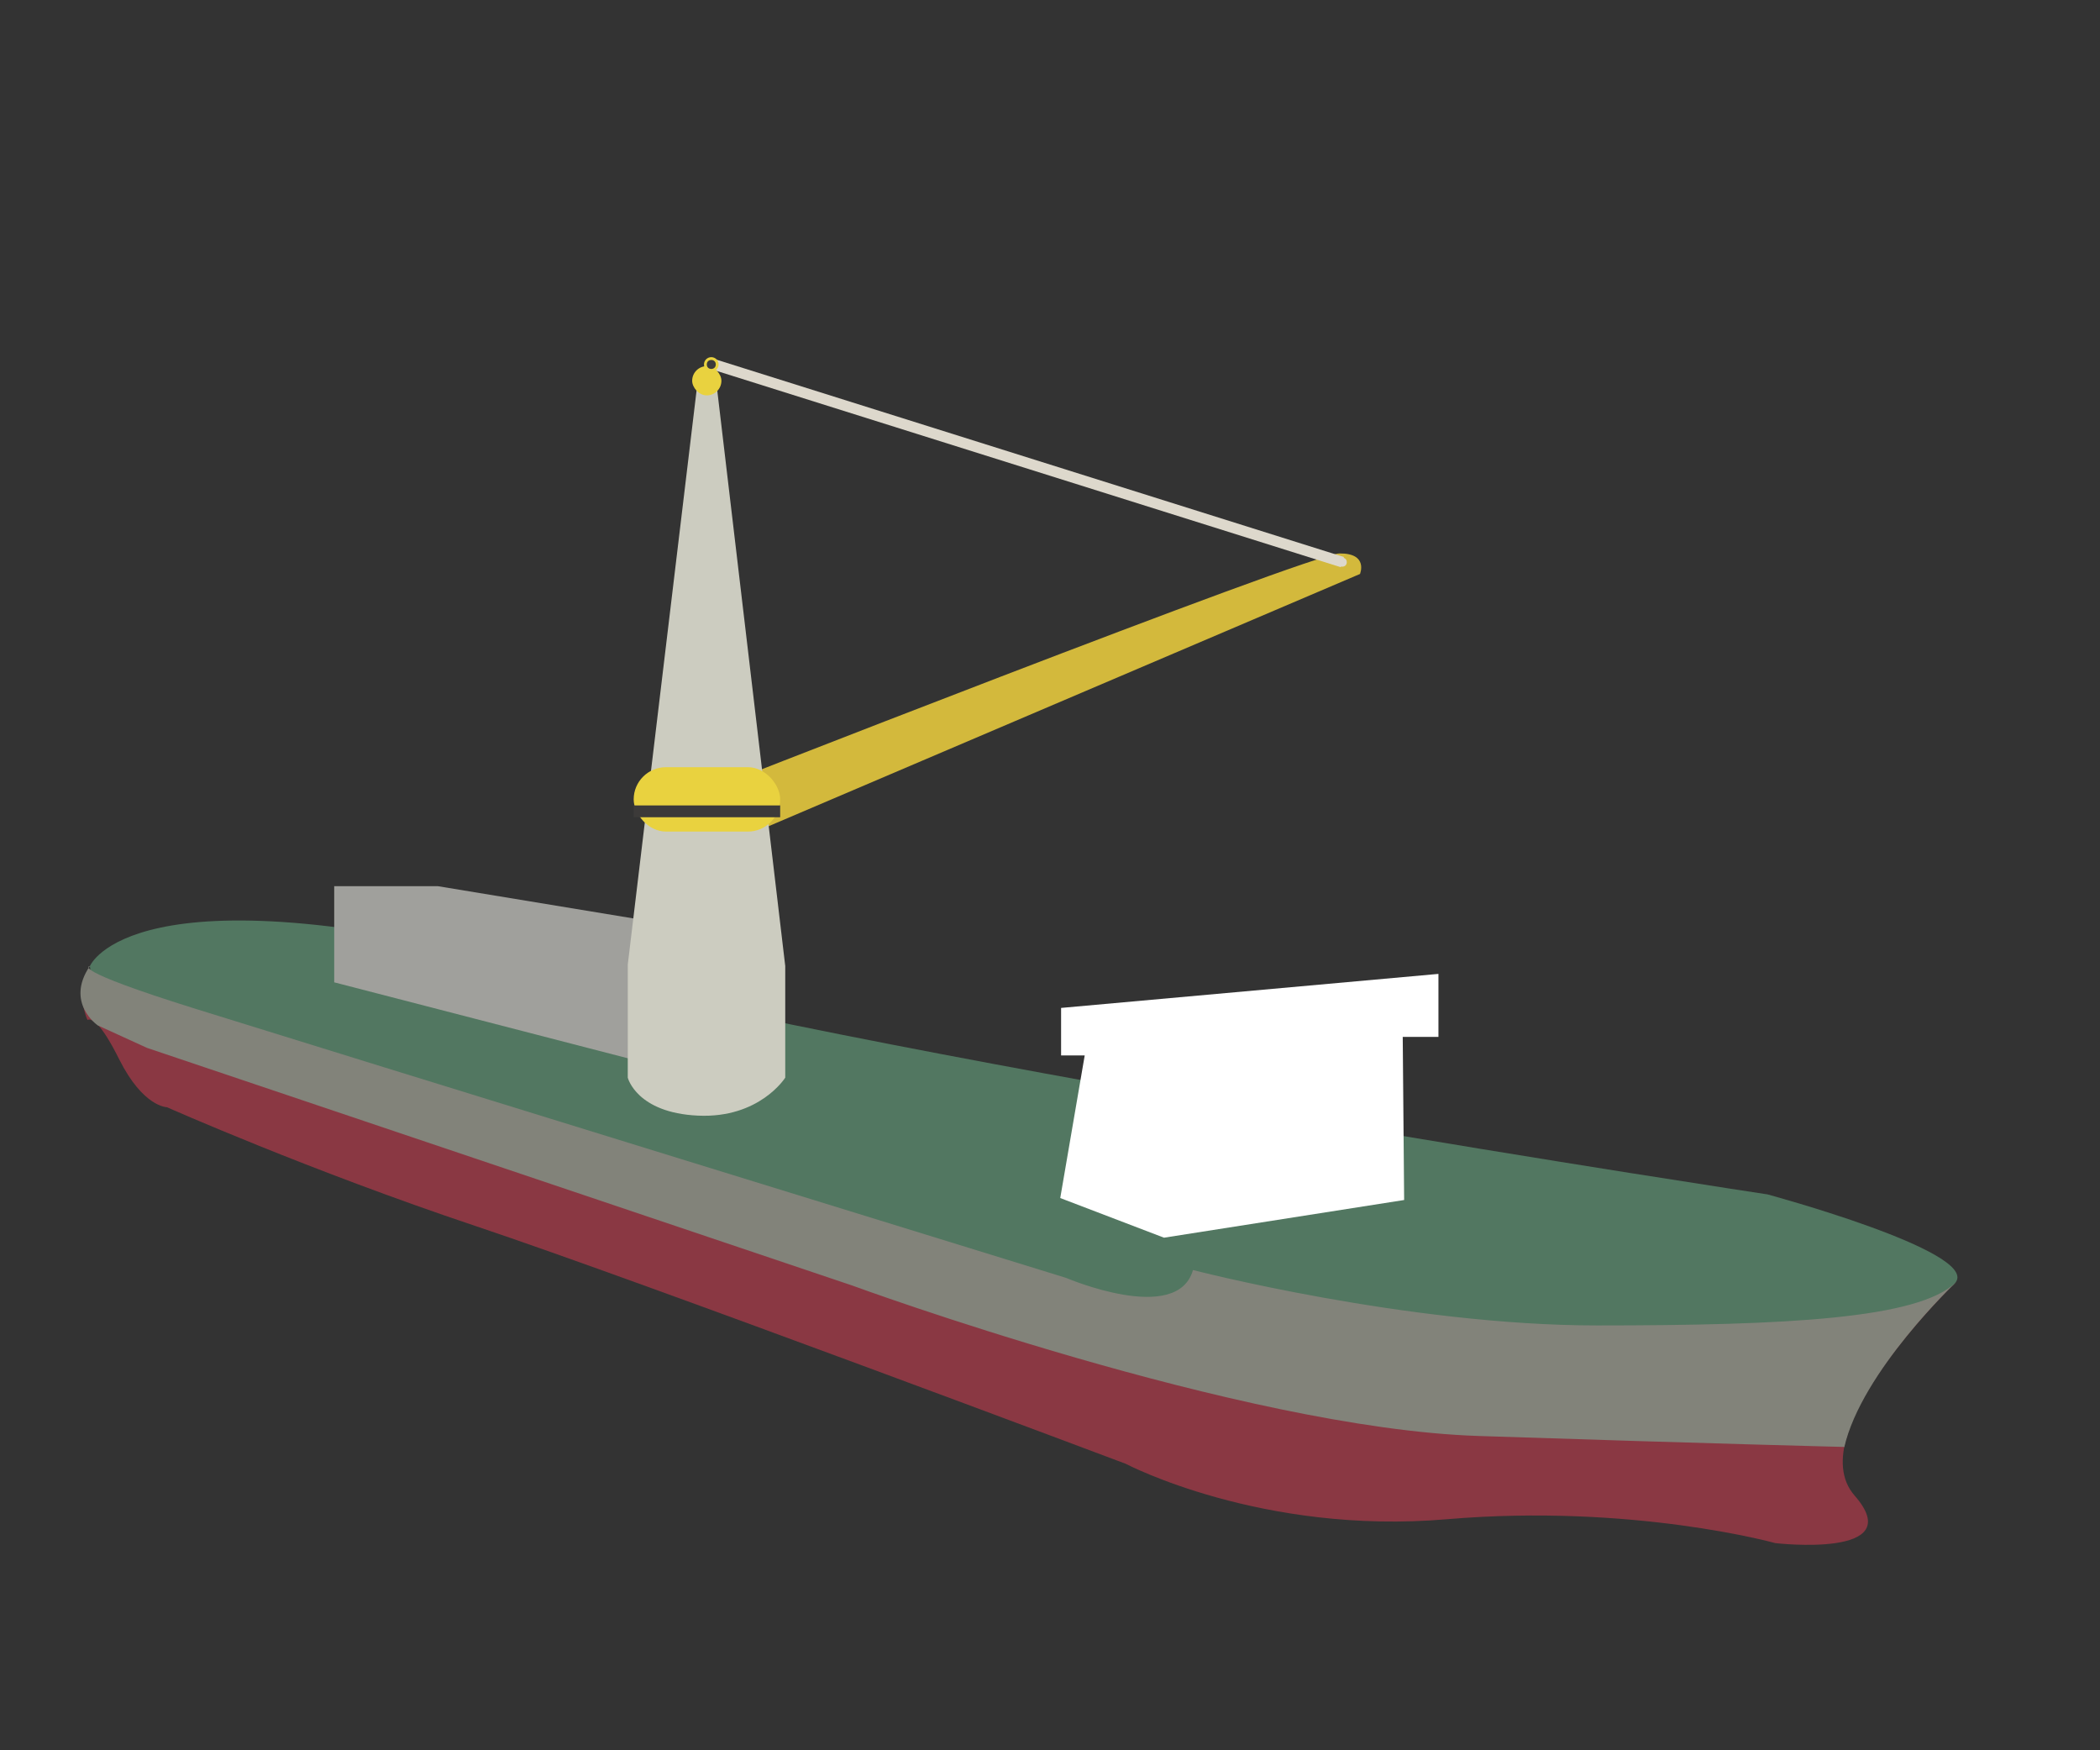<svg id="eijThWzFOvS1" xmlns="http://www.w3.org/2000/svg" xmlns:xlink="http://www.w3.org/1999/xlink" viewBox="0 0 600 500" shape-rendering="geometricPrecision" text-rendering="geometricPrecision">
<rect x="0" y="0" width="600" height="500" fill="#333333" stroke="none"/>
<style><![CDATA[
#eijThWzFOvS2_to {animation: eijThWzFOvS2_to__to 2500ms linear infinite normal forwards}@keyframes eijThWzFOvS2_to__to { 0% {transform: translate(291.125px,271.671px)} 50% {transform: translate(291.125px,261.671px)} 100% {transform: translate(291.125px,271.671px)}}
]]></style>
<g id="eijThWzFOvS2_to" transform="translate(291.125,271.671)"><g transform="scale(8.034,8.034) translate(-33.371,-75.466)"><path d="M0.25,77.92c0,0,.1-.1.37.18.18.19.42.55.76,1.23.85,1.69,1.69,1.69,1.69,1.69s5.07,2.25,10.99,4.23s23.11,8.45,23.11,8.45s4.83,2.54,11.43,1.97c6.6-.56,11.67.85,11.67.85s4.79.56,2.82-1.69s3.6-7.59,3.6-7.59l-4.87,2.65-17.47.28L2.93,78.06L0.39,76.09c-.56.56-.25,1.64-.14,1.83Z" fill="#8a3843" stroke-width="0"/><path d="M0.34,75.99c0,0,1.49-3.62,15.64,0c14.14,3.62,44.01,8.13,44.01,8.13s7.48,2.02,6.7,3.12-10.36,3.64-10.36,3.64L34.91,88.34L0.61,78.1l-.28-2.11h.01Z" fill="#527761" stroke-width="0"/><path d="M62.72,93.1c0,0-4.56-.11-13.02-.39-8.45-.28-22.26-5.35-22.26-5.35L2.36,78.91l-1.75-.8c0,0-1.17-.8-.28-2.11c0,0-.79.1,3.72,1.51s31,9.58,31,9.58s3.95,1.69,4.51-.28c0,0,7.61,1.97,14.37,1.97s11.43-.24,12.76-1.53c0,0-3.35,3.16-3.97,5.87v-.02Z" fill="#82837a" stroke-width="0"/><polygon points="34.84,84.25 38.53,85.66 47.07,84.32 47.02,78.52 48.29,78.52 48.29,76.28 34.87,77.49 34.87,79.18 35.71,79.18 34.84,84.25" fill="#fff" stroke-width="0"/><polygon points="12.7,73.16 9.02,73.16 9.02,76.58 19.46,79.28 23.07,78.93 23.07,74.87 12.7,73.16" fill="#a0a09c" stroke-width="0"/><path d="M22.59,71.83L45.5,62.06c0,0,.31-.74-.73-.73s-23.27,8.74-23.27,8.74l1.09,1.76Z" fill="#d3b93c" stroke-width="0"/><rect width="0.38" height="23.58" rx="0" ry="0" transform="matrix(.3-.954 0.954 0.3 22.32 54.745)" fill="#ddd8cc" stroke-width="0"/><path d="M19.46,79.97c0,0,.31,1.25,2.5,1.35s3.1-1.35,3.1-1.35v-3.97L22.59,55.09l-.33-.38-.3.38-2.5,20.86v4.03-.01Z" fill="#ccccc0" stroke-width="0"/><rect width="5.21" height="2.29" rx="1.15" ry="1.15" transform="translate(19.67 68.93)" fill="#e9d23f" stroke-width="0"/><rect width="1.04" height="1.04" rx="0.52" ry="0.52" transform="translate(21.75 54.67)" fill="#e9d23f" stroke-width="0"/><circle r="0.26" transform="translate(22.43 54.61)" fill="#e9d23f" stroke-width="0"/><circle r="0.16" transform="translate(22.43 54.61)" fill="#3c3a39" stroke-width="0"/><circle r="0.16" transform="translate(44.87 61.64)" fill="#ddd8cc" stroke-width="0"/><rect width="5.21" height="0.42" rx="0" ry="0" transform="translate(19.67 70.29)" fill="#3c3a39" stroke-width="0"/></g></g></svg>
